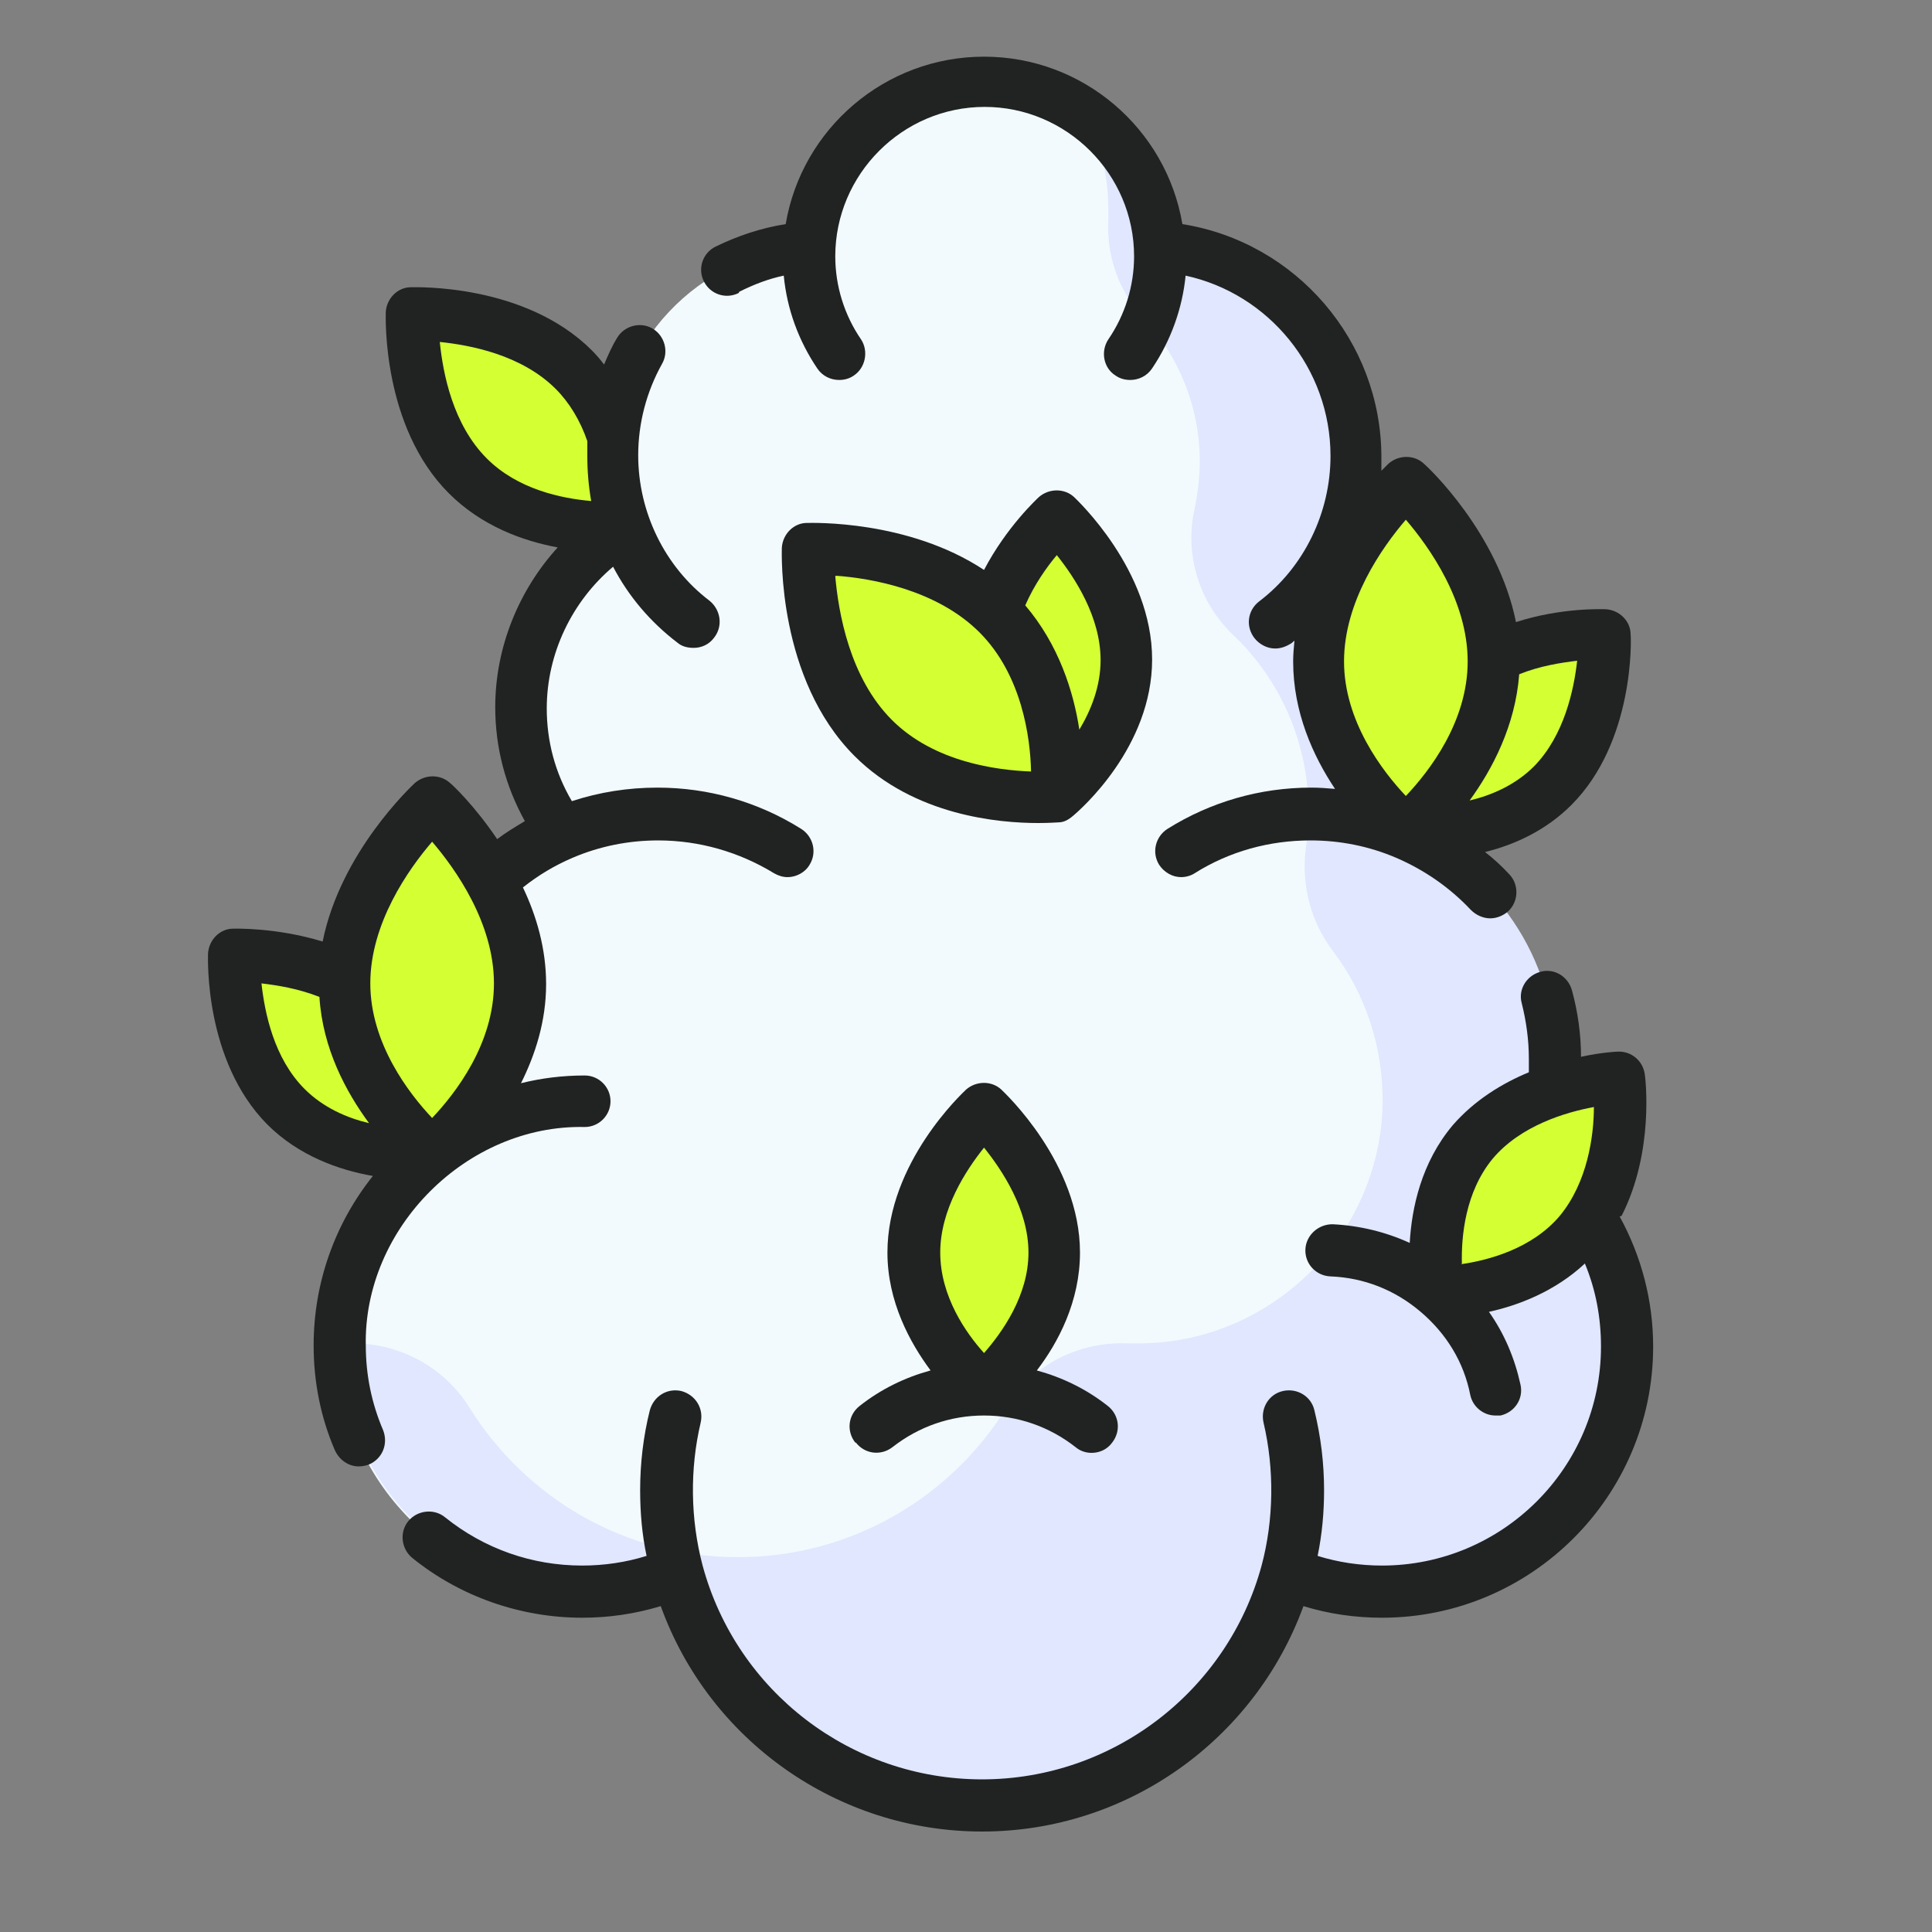 <?xml version="1.0" encoding="UTF-8"?>
<svg xmlns="http://www.w3.org/2000/svg" viewBox="0 0 30 30">
  <rect x="0" y="0" width="30" height="30" fill="#808080" stroke="none"/>
  <defs>
    <style>
      .cls-1, .cls-2, .cls-3 {
        mix-blend-mode: multiply;
      }

      .cls-1, .cls-4 {
        fill: #d3ff33;
      }

      .cls-2 {
        opacity: .1;
      }

      .cls-5 {
        fill: #212322;
      }

      .cls-6 {
        fill: #3939ff;
      }

      .cls-7 {
        isolation: isolate;
      }

      .cls-8 {
        fill: #f2fafe;
      }
    </style>
  </defs>
  <g class="cls-7">
    <g id="Layer_1" data-name="Layer 1">
      <g id="Flower">
        <path class="cls-4" d="M7.27,7.39c.93.93,2.43.78,2.43.78,0,0,.15-1.5-.78-2.43s-2.51-.86-2.51-.86c0,0-.07,1.58.86,2.51h0Z"/>
        <path class="cls-8" d="M23.85,17.92c.19-.45.3-.95.3-1.48,0-1.58-.96-2.93-2.32-3.51.4-.54.63-1.21.63-1.93,0-1.2-.65-2.24-1.61-2.81.12-.35.19-.72.19-1.11,0-1.73-1.35-3.15-3.05-3.26-.08-1.43-1.27-2.56-2.72-2.56s-2.64,1.13-2.72,2.56c-1.7.11-3.05,1.53-3.05,3.26,0,.39.07.76.19,1.11-.96.57-1.61,1.61-1.61,2.81,0,.72.24,1.39.63,1.93-1.36.58-2.32,1.93-2.32,3.51,0,.52.11,1.02.3,1.48-.88.7-1.44,1.77-1.44,2.98,0,2.1,1.71,3.81,3.81,3.81.52,0,1.02-.11,1.48-.3.56,2.08,2.47,3.62,4.73,3.62s4.16-1.53,4.73-3.62c.45.19.95.3,1.48.3,2.1,0,3.81-1.71,3.81-3.81,0-1.21-.56-2.28-1.44-2.98h0Z"/>
        <g class="cls-2">
          <path class="cls-6" d="M23.85,17.92c.19-.45.3-.95.3-1.48,0-1.58-.96-2.93-2.32-3.51.4-.54.63-1.21.63-1.93,0-1.2-.65-2.24-1.61-2.81.12-.35.19-.72.19-1.11,0-1.73-1.35-3.15-3.05-3.26-.05-.85-.49-1.6-1.14-2.06.23.44.36.95.36,1.48,0,.06,0,.11,0,.17-.03.56.16,1.11.54,1.52.54.58.88,1.37.88,2.23,0,.25-.03.5-.08.74-.16.71.07,1.45.59,1.95.73.69,1.18,1.67,1.18,2.75,0,.19-.01.37-.04.55-.08.58.07,1.16.42,1.62.5.66.78,1.48.77,2.37-.04,2.03-1.7,3.68-3.72,3.72-.08,0-.16,0-.24,0-.76-.03-1.48.33-1.87.98-.86,1.4-2.41,2.34-4.18,2.34s-3.3-.93-4.17-2.32c-.4-.65-1.13-1.03-1.9-1-.04,0-.07,0-.11,0,0,0,0,0,0,0-.02,2.12,1.69,3.84,3.81,3.84.52,0,1.02-.11,1.48-.3.56,2.08,2.47,3.62,4.73,3.62s4.16-1.53,4.73-3.62c.48.2,1.01.31,1.56.3,2.03-.04,3.68-1.7,3.72-3.72.03-1.24-.54-2.35-1.44-3.07h0Z"/>
        </g>
        <g>
          <g>
            <path class="cls-4" d="M22.56,10.65c-.87.87-.73,2.27-.73,2.27,0,0,1.4.14,2.27-.73s.81-2.35.81-2.35c0,0-1.47-.06-2.35.81h0Z"/>
            <path class="cls-1" d="M22.56,10.65c-.87.87-.73,2.27-.73,2.27,0,0,1.4.14,2.27-.73s.81-2.35.81-2.35c0,0-1.47-.06-2.35.81h0Z"/>
          </g>
          <path class="cls-4" d="M20.47,10.26c0,1.54,1.36,2.66,1.36,2.66,0,0,1.36-1.12,1.36-2.66s-1.36-2.79-1.36-2.79c0,0-1.36,1.25-1.36,2.79Z"/>
        </g>
        <g>
          <g>
            <path class="cls-4" d="M15.32,10.25c0,1.23,1.09,2.12,1.09,2.12,0,0,1.09-.89,1.09-2.12s-1.09-2.23-1.09-2.23c0,0-1.09,1-1.09,2.23Z"/>
            <path class="cls-1" d="M15.32,10.25c0,1.23,1.09,2.12,1.09,2.12,0,0,1.09-.89,1.09-2.12s-1.09-2.23-1.09-2.23c0,0-1.09,1-1.09,2.23Z"/>
          </g>
          <path class="cls-4" d="M13.57,11.46c1.09,1.09,2.84.92,2.84.92,0,0,.17-1.75-.92-2.84-1.09-1.09-2.93-1.01-2.93-1.01,0,0-.08,1.84,1.01,2.93Z"/>
        </g>
        <g>
          <path class="cls-4" d="M5.98,15.65c.87.87.73,2.27.73,2.27,0,0-1.4.14-2.27-.73-.87-.87-.81-2.35-.81-2.35,0,0,1.47-.06,2.35.81h0Z"/>
          <path class="cls-4" d="M8.07,15.26c0,1.54-1.36,2.66-1.36,2.66,0,0-1.36-1.12-1.36-2.66s1.36-2.79,1.36-2.79c0,0,1.36,1.25,1.36,2.79Z"/>
          <g class="cls-3">
            <path class="cls-4" d="M8.07,15.26c0,1.54-1.36,2.66-1.36,2.66,0,0-1.36-1.12-1.36-2.66s1.36-2.79,1.36-2.79c0,0,1.36,1.25,1.36,2.79Z"/>
          </g>
        </g>
        <g>
          <path class="cls-4" d="M14.19,19.45c0,1.23,1.09,2.12,1.09,2.12,0,0,1.09-.89,1.09-2.12s-1.09-2.23-1.09-2.23c0,0-1.09,1-1.09,2.23h0Z"/>
          <path class="cls-1" d="M14.19,19.45c0,1.23,1.09,2.12,1.09,2.12,0,0,1.09-.89,1.09-2.12s-1.09-2.23-1.09-2.23c0,0-1.09,1-1.09,2.23h0Z"/>
        </g>
        <path class="cls-4" d="M22.87,17.73c-.79.94-.54,2.33-.54,2.33,0,0,1.41.02,2.2-.92s.61-2.4.61-2.4c0,0-1.48.06-2.27,1Z"/>
        <g>
          <path class="cls-5" d="M11.48,4.53c.22-.11.45-.2.69-.25.05.52.23,1.01.52,1.44.08.12.21.18.34.18.08,0,.16-.02.23-.07.18-.12.23-.38.11-.56-.26-.38-.4-.83-.4-1.29,0-1.27,1.04-2.32,2.32-2.32,1.27,0,2.32,1.04,2.32,2.32,0,.46-.14.91-.4,1.29-.12.18-.08.44.11.56.07.05.15.07.23.07.13,0,.26-.06.34-.18.29-.43.47-.93.52-1.44,1.29.28,2.25,1.44,2.25,2.8,0,.88-.41,1.73-1.11,2.26-.18.14-.21.39-.07.57.08.1.2.16.32.16.09,0,.17-.03.25-.08.02-.01.03-.03.05-.04-.01.11-.02.21-.02.32,0,.79.31,1.47.65,1.98-.12-.01-.24-.02-.37-.02-.79,0-1.56.22-2.23.64-.19.12-.25.37-.13.56.08.12.21.19.34.19.07,0,.15-.02.21-.06.54-.34,1.16-.51,1.8-.51.46,0,.91.09,1.33.27h0c.44.19.83.46,1.16.81.08.08.19.13.3.13.1,0,.2-.04.28-.11.16-.15.17-.41.02-.57-.12-.13-.24-.24-.38-.35.45-.11.94-.33,1.34-.73.98-.98.93-2.58.92-2.65,0-.21-.18-.38-.39-.39-.03,0-.68-.03-1.39.2-.28-1.39-1.37-2.41-1.43-2.46-.15-.14-.39-.14-.55,0,0,0-.05.05-.11.11,0-.07,0-.14,0-.21,0-1.81-1.33-3.34-3.09-3.62-.25-1.48-1.54-2.6-3.08-2.6s-2.83,1.12-3.08,2.6c-.38.06-.74.18-1.09.35-.2.1-.28.34-.18.54.1.2.34.28.54.18h0ZM23.82,11.9c-.29.29-.66.45-1,.53.35-.48.71-1.16.77-1.96.32-.13.65-.18.9-.21-.05.45-.2,1.16-.67,1.64h0ZM21.83,8.07c.36.42.96,1.26.96,2.2s-.6,1.71-.96,2.09c-.36-.38-.96-1.16-.96-2.09s.59-1.77.96-2.2Z"/>
          <path class="cls-5" d="M25.18,18.88c.51-1,.37-2.14.36-2.2-.03-.21-.21-.36-.42-.35-.02,0-.25.01-.57.08,0-.35-.05-.7-.14-1.03-.06-.22-.28-.35-.49-.29-.22.06-.35.28-.29.49.07.28.11.57.11.86,0,.07,0,.14,0,.21-.41.17-.84.43-1.18.82-.49.58-.64,1.29-.67,1.83-.37-.17-.78-.27-1.2-.29-.22,0-.41.17-.42.39s.16.41.39.42c.52.02,1,.21,1.4.55s.67.78.77,1.29c.04.19.21.32.39.32.03,0,.06,0,.08,0,.22-.05.36-.26.31-.48-.09-.41-.25-.79-.49-1.13.46-.1,1.03-.32,1.49-.75.17.41.25.84.25,1.29,0,1.88-1.53,3.4-3.4,3.4-.34,0-.68-.05-1-.15.07-.34.1-.68.1-1.02,0-.42-.05-.83-.15-1.24-.05-.22-.27-.35-.49-.3-.22.05-.35.27-.3.49.17.72.16,1.51-.03,2.22-.53,1.95-2.31,3.32-4.34,3.32s-3.81-1.36-4.34-3.32c0,0,0,0,0,0-.19-.72-.2-1.5-.03-2.22.05-.22-.08-.43-.3-.49-.22-.05-.43.08-.49.3-.1.4-.15.82-.15,1.24,0,.35.03.69.1,1.02-.32.1-.66.15-1,.15-.78,0-1.52-.26-2.13-.75-.17-.14-.43-.11-.57.06-.14.17-.11.43.06.57.74.6,1.68.93,2.64.93.42,0,.82-.06,1.22-.18.75,2.08,2.74,3.5,4.99,3.5s4.23-1.42,4.99-3.5c.39.12.8.18,1.22.18,2.32,0,4.21-1.89,4.21-4.21,0-.71-.18-1.4-.52-2.02h0ZM22.7,19.62c-.01-.42.05-1.11.48-1.63.43-.51,1.13-.72,1.57-.8,0,.45-.1,1.17-.53,1.69-.43.51-1.11.69-1.53.75Z"/>
          <path class="cls-5" d="M5.68,20.9c-.04-1.83,1.57-3.44,3.4-3.4.22,0,.4-.18.4-.4s-.18-.4-.4-.4c-.34,0-.67.04-.99.12.22-.44.39-.96.39-1.54,0-.55-.15-1.06-.36-1.5.24-.19.49-.34.77-.46,0,0,0,0,0,0,.42-.18.87-.27,1.33-.27.64,0,1.26.18,1.8.51.07.04.14.06.21.06.13,0,.27-.07.34-.19.12-.19.06-.44-.13-.56-.67-.42-1.44-.64-2.23-.64-.46,0-.9.07-1.33.21-.26-.44-.39-.93-.39-1.44,0-.85.39-1.66,1.03-2.2.24.46.58.86,1,1.18.07.06.16.08.25.08.12,0,.24-.05.32-.16.14-.18.1-.43-.07-.57-.7-.53-1.11-1.38-1.11-2.26,0-.5.13-.99.37-1.42.11-.19.04-.44-.15-.55-.19-.11-.44-.04-.55.15-.08.13-.14.27-.2.41-.06-.08-.12-.15-.19-.22-1.04-1.04-2.74-.98-2.81-.98-.21,0-.38.18-.39.39,0,.07-.06,1.77.98,2.81.51.51,1.15.74,1.69.84-.61.67-.97,1.56-.97,2.48,0,.63.16,1.23.46,1.77-.15.09-.3.18-.43.28-.35-.52-.7-.85-.73-.87-.15-.14-.39-.14-.55,0-.05.05-1.15,1.07-1.43,2.46-.72-.22-1.36-.2-1.39-.2-.21,0-.38.18-.39.39,0,.07-.06,1.66.92,2.65.49.49,1.12.71,1.64.8-.59.74-.92,1.66-.92,2.63,0,.57.11,1.12.33,1.63.07.15.21.25.37.25.05,0,.11-.01.16-.03.21-.09.3-.32.22-.53-.18-.42-.27-.86-.27-1.32h0ZM6.83,5.31c.48.05,1.27.2,1.8.73.21.21.38.49.49.81,0,.08,0,.16,0,.24,0,.23.02.46.06.69-.46-.04-1.14-.18-1.62-.66-.53-.53-.68-1.32-.73-1.8ZM6.71,13.07c.36.42.96,1.26.96,2.2s-.6,1.71-.96,2.09c-.36-.38-.96-1.16-.96-2.09s.59-1.77.96-2.2ZM4.06,15.27c.25.03.57.08.9.21.05.8.41,1.47.77,1.96-.34-.08-.71-.24-1-.53-.48-.48-.62-1.19-.67-1.64h0Z"/>
          <path class="cls-5" d="M16.68,7.72c-.15-.14-.39-.14-.55,0-.02.02-.5.46-.85,1.13-1.18-.78-2.67-.73-2.75-.73-.21,0-.38.18-.39.39,0,.08-.07,2.03,1.13,3.23.93.93,2.25,1.04,2.85,1.04.18,0,.29-.01.31-.01.09,0,.16-.04.23-.1.12-.1,1.23-1.07,1.23-2.43,0-1.39-1.17-2.48-1.22-2.53h0ZM12.98,8.94c.56.04,1.57.22,2.23.88s.79,1.64.8,2.16c-.52-.02-1.5-.14-2.16-.8-.66-.66-.83-1.67-.88-2.23h0ZM16.76,11.33c-.09-.59-.32-1.32-.84-1.93.14-.32.33-.59.49-.78.28.35.68.96.68,1.63,0,.41-.15.78-.33,1.08h0Z"/>
          <path class="cls-5" d="M13.29,22.4c.14.18.39.21.57.07.41-.32.9-.49,1.42-.49s1.01.17,1.42.49c.07.06.16.09.25.09.12,0,.24-.05.32-.16.14-.18.11-.43-.07-.57-.33-.26-.7-.44-1.1-.55.33-.43.67-1.07.67-1.83,0-1.39-1.17-2.48-1.22-2.53-.15-.14-.39-.14-.55,0-.05.05-1.22,1.13-1.22,2.53,0,.76.35,1.4.67,1.83-.4.11-.77.29-1.1.55-.18.14-.21.39-.07.57h0ZM15.28,17.82c.28.35.69.96.69,1.63s-.41,1.24-.69,1.56c-.28-.31-.68-.88-.68-1.56,0-.67.4-1.28.68-1.63Z"/>
        </g>
      </g>
    </g>
  </g>
</svg>
